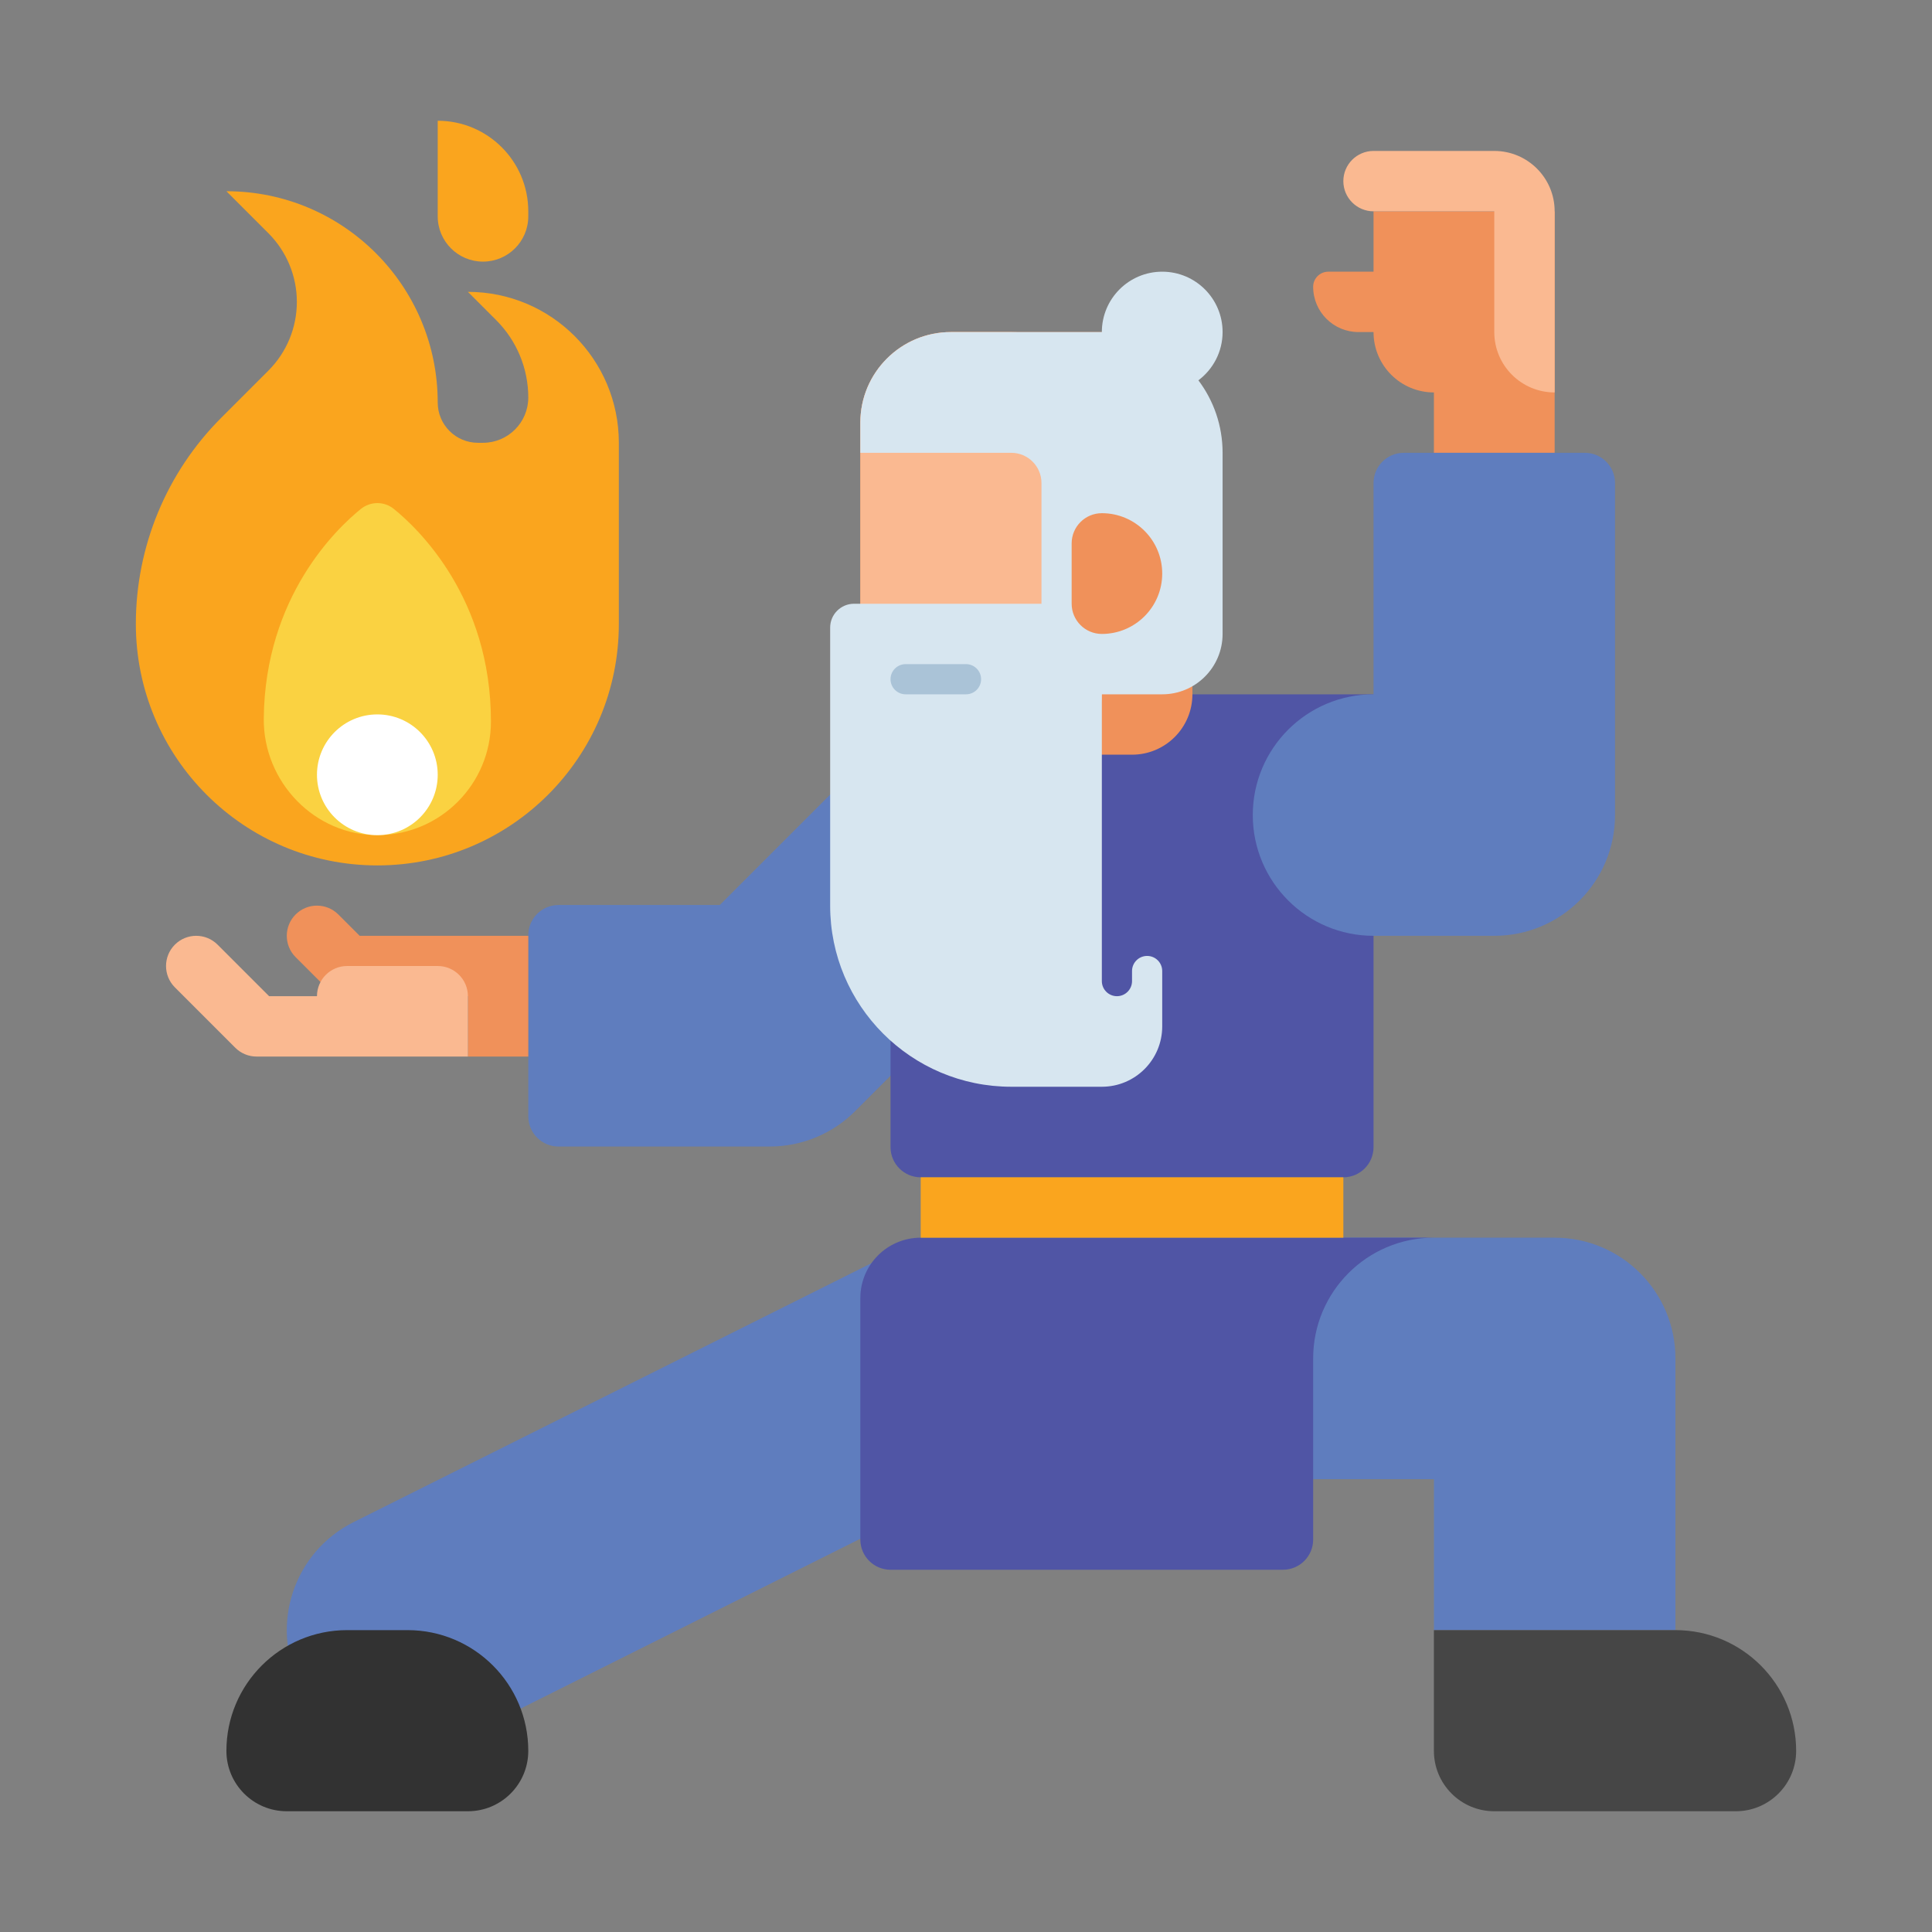 <svg width="80" height="80" viewBox="0 0 80 80" fill="none" xmlns="http://www.w3.org/2000/svg">
<rect x="0" y="0" width="80" height="80" fill="#808080" stroke="none"/>
<path d="M45.31 28.841C43.331 26.968 40.193 27.086 38.266 29.012L29.804 37.475H23.125C22.435 37.475 21.875 38.034 21.875 38.725V46.225C21.875 46.915 22.435 47.475 23.125 47.475H31.875C33.201 47.475 34.473 46.948 35.41 46.01L45.41 36.01C47.396 34.025 47.362 30.784 45.31 28.841Z" fill="#5F7DBE"/>
<path d="M59.376 67.5H69.376V56.25C69.376 53.489 67.138 51.25 64.376 51.25H39.376C38.6 51.25 37.834 51.431 37.14 51.778L14.64 63.028C12.17 64.263 11.169 67.266 12.404 69.736C13.28 71.488 15.046 72.501 16.88 72.501C17.631 72.501 18.394 72.331 19.112 71.972L40.557 61.25H59.376V67.5Z" fill="#5F7DBE"/>
<path d="M59.375 67.5V72.5C59.375 73.881 60.494 75 61.875 75H71.875C73.256 75 74.375 73.881 74.375 72.5C74.375 69.739 72.136 67.5 69.375 67.5H59.375Z" fill="#464646"/>
<path d="M9.375 72.5C9.375 73.881 10.494 75 11.875 75H19.375C20.756 75 21.875 73.881 21.875 72.5C21.875 69.739 19.636 67.5 16.875 67.5H14.375C11.614 67.5 9.375 69.739 9.375 72.5Z" fill="#323232"/>
<path d="M55.625 48.75H38.125C37.435 48.75 36.875 48.19 36.875 47.5V33.75C36.875 30.989 39.114 28.75 41.875 28.75H56.875V47.5C56.875 48.19 56.315 48.75 55.625 48.75Z" fill="#5055A5"/>
<path d="M38.125 51.25C36.744 51.25 35.625 52.369 35.625 53.75V63.75C35.625 64.44 36.185 65 36.875 65H46.875H53.125C53.815 65 54.375 64.44 54.375 63.75V56.25C54.375 53.489 56.614 51.25 59.375 51.25H38.125Z" fill="#5055A5"/>
<path d="M38.125 48.75H55.625V51.25H38.125V48.75Z" fill="#FAA51E"/>
<path d="M56.875 8.75V11.25H55C54.655 11.25 54.375 11.53 54.375 11.875C54.375 12.911 55.215 13.75 56.25 13.75H56.875C56.875 15.131 57.994 16.25 59.375 16.25V18.75H64.375V8.75H56.875Z" fill="#F0915A"/>
<path d="M61.875 6.25H56.875C56.185 6.25 55.625 6.81 55.625 7.5C55.625 8.19 56.185 8.75 56.875 8.75H61.875V13.75C61.875 15.131 62.994 16.25 64.375 16.25V8.75C64.375 7.369 63.256 6.25 61.875 6.25Z" fill="#FAB991"/>
<path d="M65.625 18.75H58.125C57.435 18.75 56.875 19.31 56.875 20V28.75C54.114 28.75 51.875 30.989 51.875 33.75C51.875 36.511 54.114 38.75 56.875 38.75H61.875C64.636 38.75 66.875 36.511 66.875 33.75V20C66.875 19.31 66.315 18.75 65.625 18.75Z" fill="#5F7DBE"/>
<path d="M38.125 31.25H46.875C48.256 31.25 49.375 30.131 49.375 28.75V17.5C49.375 15.429 47.696 13.75 45.625 13.75H39.375C37.304 13.75 35.625 15.429 35.625 17.5V28.75C35.625 30.131 36.744 31.25 38.125 31.25Z" fill="#F0915A"/>
<path d="M43.125 31.25H38.125C36.744 31.25 35.625 30.131 35.625 28.75V17.5C35.625 15.429 37.304 13.75 39.375 13.75H41.875C43.946 13.75 45.625 15.429 45.625 17.5V28.75C45.625 30.131 44.506 31.25 43.125 31.25Z" fill="#FAB991"/>
<path d="M19.375 38.75C19.375 38.75 19.375 38.75 19.375 38.75H14.893L14.009 37.866C13.521 37.378 12.729 37.378 12.241 37.866C11.753 38.354 11.753 39.146 12.241 39.634L13.491 40.884C13.726 41.118 14.043 41.25 14.375 41.25H19.375V43.75H21.875V38.75H19.375Z" fill="#F0915A"/>
<path d="M18.125 40H14.375C13.684 40 13.125 40.56 13.125 41.25H11.143L9.009 39.116C8.521 38.628 7.729 38.628 7.241 39.116C6.753 39.604 6.753 40.396 7.241 40.884L9.741 43.384C9.975 43.618 10.293 43.75 10.625 43.75H13.125H19.375V41.25C19.375 40.56 18.815 40 18.125 40Z" fill="#FAB991"/>
<path d="M50.625 13.75C50.625 12.369 49.506 11.25 48.125 11.25C46.744 11.25 45.625 12.369 45.625 13.75H39.375C37.304 13.75 35.625 15.429 35.625 17.5V18.75H41.875C42.565 18.75 43.125 19.31 43.125 20V25H35.363C34.818 25 34.375 25.442 34.375 25.988V37.5C34.375 41.642 37.733 45 41.875 45H45.625C47.006 45 48.125 43.881 48.125 42.5V40.208C48.125 39.863 47.845 39.583 47.5 39.583C47.155 39.583 46.875 39.863 46.875 40.208V40.625C46.875 40.97 46.595 41.25 46.25 41.25C45.905 41.25 45.625 40.97 45.625 40.625V28.75H48.125C49.506 28.75 50.625 27.631 50.625 26.25V18.75C50.625 17.623 50.252 16.584 49.623 15.748C50.23 15.292 50.625 14.568 50.625 13.75Z" fill="#D7E6F0"/>
<path d="M45.625 26.25C44.935 26.25 44.375 25.69 44.375 25V22.5C44.375 21.81 44.935 21.25 45.625 21.25C47.006 21.25 48.125 22.369 48.125 23.75C48.125 25.131 47.006 26.25 45.625 26.25Z" fill="#F0915A"/>
<path d="M40 28.75H37.5C37.155 28.75 36.875 28.47 36.875 28.125C36.875 27.78 37.155 27.5 37.5 27.5H40C40.345 27.5 40.625 27.78 40.625 28.125C40.625 28.47 40.345 28.75 40 28.75Z" fill="#AAC3D7"/>
<path d="M19.375 12.085L20.549 13.259C21.398 14.108 21.875 15.259 21.875 16.46C21.875 17.495 21.035 18.335 20 18.335H19.792C18.871 18.335 18.125 17.588 18.125 16.668C18.125 11.835 14.207 7.918 9.375 7.918L11.113 9.656C11.868 10.411 12.292 11.434 12.292 12.501C12.292 13.569 11.868 14.592 11.113 15.347L9.161 17.299C6.897 19.563 5.625 22.633 5.625 25.835C5.625 31.358 10.102 35.835 15.625 35.835C21.148 35.835 25.625 31.358 25.625 25.835V18.335C25.625 14.883 22.827 12.085 19.375 12.085Z" fill="#FAA51E"/>
<path d="M18.125 5V8.958C18.125 9.994 18.965 10.833 20 10.833C21.035 10.833 21.875 9.994 21.875 8.958V8.75C21.875 6.679 20.196 5 18.125 5Z" fill="#FAA51E"/>
<path d="M15.626 20.832C15.377 20.832 15.137 20.918 14.943 21.074C13.948 21.878 10.971 24.703 10.922 29.751C10.896 32.383 13.038 34.606 15.67 34.582C18.247 34.558 20.329 32.461 20.329 29.878C20.329 24.749 17.31 21.884 16.307 21.073C16.114 20.917 15.874 20.832 15.626 20.832Z" fill="#FAD241"/>
<path d="M15.625 34.582C17.006 34.582 18.125 33.463 18.125 32.082C18.125 30.701 17.006 29.582 15.625 29.582C14.244 29.582 13.125 30.701 13.125 32.082C13.125 33.463 14.244 34.582 15.625 34.582Z" fill="white"/>
</svg>
